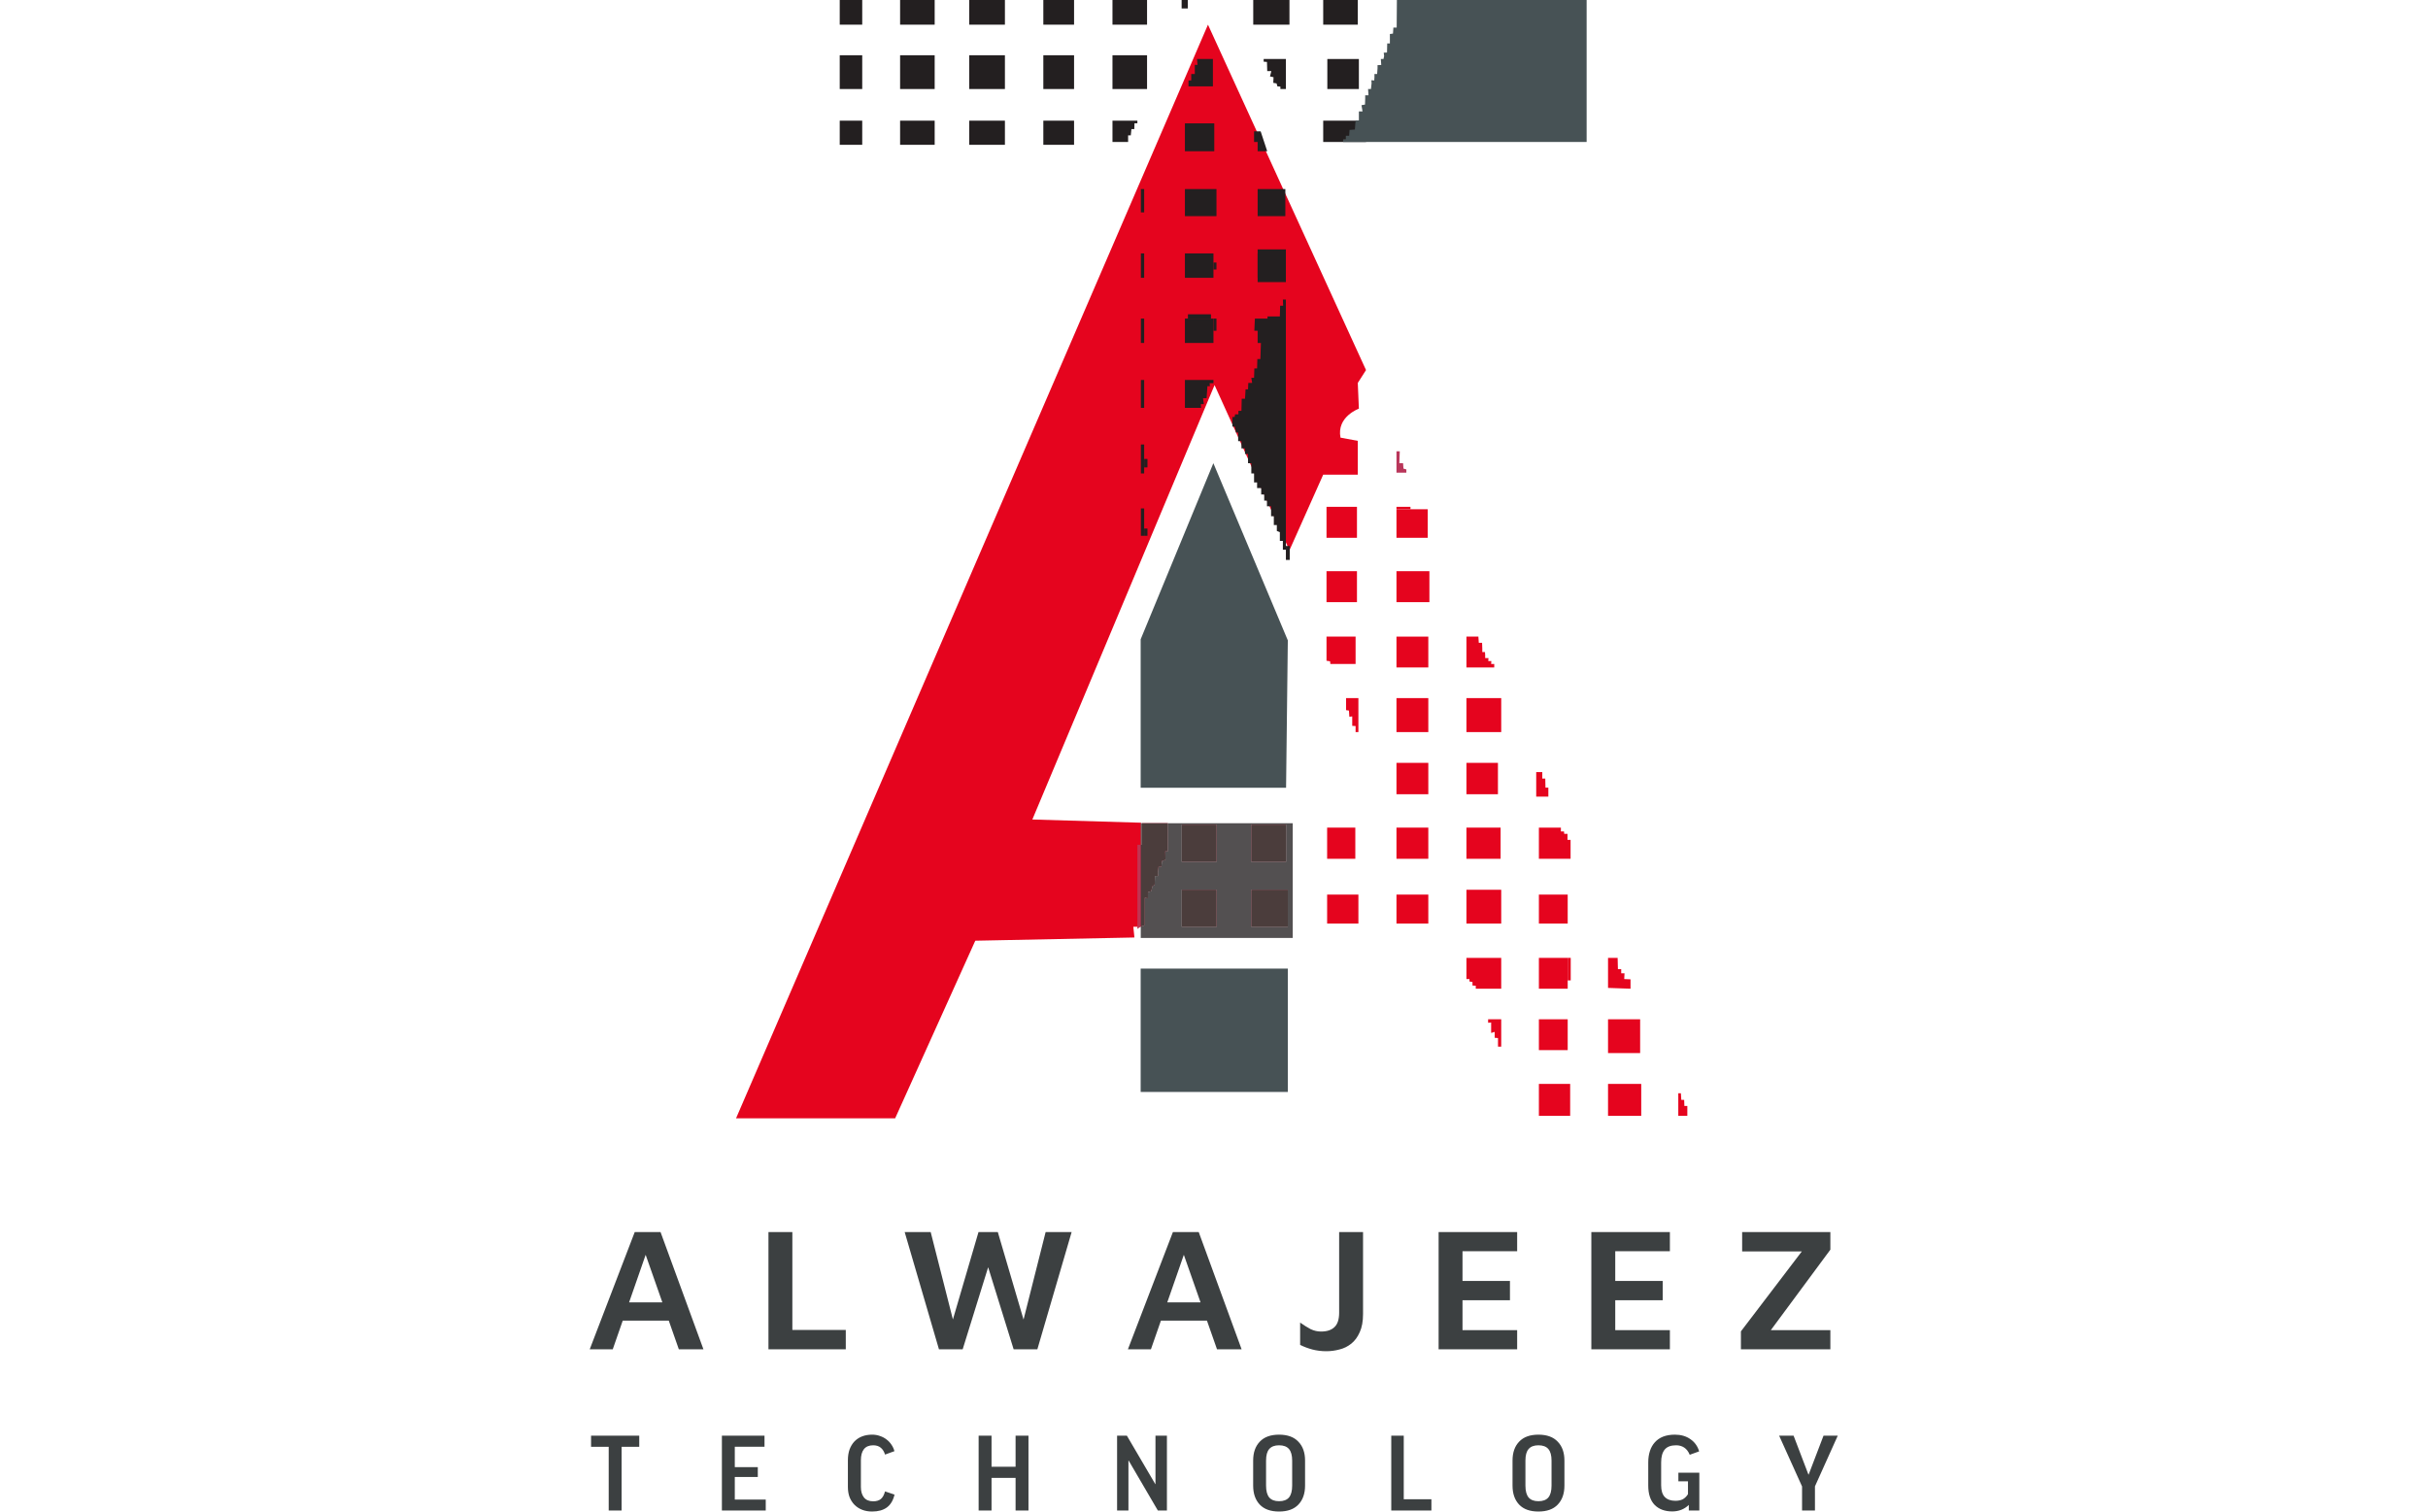 <svg xmlns="http://www.w3.org/2000/svg" width="1506" height="938" viewBox="0 0 1506 938" fill="none"><path d="M555.235 693.712H456.547L749.26 15.304L847.292 229.562L842.186 237.542L842.867 253.512C842.867 253.512 828.911 258.507 831.462 271.481L842.186 273.476V294.437H820.739L799.807 341.347L753.343 238.874L640.331 508.36L707.731 510.358V574.902H702.964L703.645 581.553L604.932 583.552L555.235 693.712Z" fill="#E5041E"></path><path d="M534.809 15.304H520.853V0H534.809V15.304Z" fill="#231F20"></path><path d="M534.809 55.228H520.853V34.27H534.809V55.228Z" fill="#231F20"></path><path d="M534.809 89.83H520.853V74.853H534.809V89.83Z" fill="#231F20"></path><path d="M579.743 15.304H558.296V0H579.743V15.304Z" fill="#231F20"></path><path d="M579.743 55.228H558.296V34.27H579.743V55.228Z" fill="#231F20"></path><path d="M579.743 89.83H558.296V74.853H579.743V89.83Z" fill="#231F20"></path><path d="M623.313 15.304H601.185V0H623.313V15.304Z" fill="#231F20"></path><path d="M623.313 55.228H601.185V34.27H623.313V55.228Z" fill="#231F20"></path><path d="M623.313 89.83H601.185V74.853H623.313V89.83Z" fill="#231F20"></path><path d="M666.202 15.304H647.139V0H666.202V15.304Z" fill="#231F20"></path><path d="M666.202 55.228H647.139V34.27H666.202V55.228Z" fill="#231F20"></path><path d="M666.202 89.83H647.139V74.853H666.202V89.83Z" fill="#231F20"></path><path d="M711.474 15.304H690.028V0H711.474V15.304Z" fill="#231F20"></path><path d="M711.474 55.228H690.028V34.27H711.474V55.228Z" fill="#231F20"></path><path d="M690.028 74.853H705.475V76.478H703.689L703.561 80.097H701.772L701.389 83.966H699.731V88.077H690.028V74.853Z" fill="#231F20"></path><path d="M736.748 5.244H732.921V0H736.748V5.244Z" fill="#231F20"></path><path d="M799.807 15.304H777.34V0H799.807V15.304Z" fill="#231F20"></path><path d="M842.185 15.304H820.739V0H842.185V15.304Z" fill="#231F20"></path><path d="M783.806 36.597H797.595V55.228H794.19V53.735L792.317 53.561L791.807 51.737L789.765 51.398L789.937 47.907L787.724 47.405L788.574 44.085H786.019L785.851 38.431L783.806 38.257V36.597Z" fill="#231F20"></path><path d="M842.867 55.228H823.294V36.597H842.867V55.228Z" fill="#231F20"></path><path d="M847.292 88.077H820.739V74.853H847.292V88.077Z" fill="#231F20"></path><path d="M866.438 0H984.13V88.077H833.081V86.456L834.783 86.339V84.212H836.824L837.079 80.593L840.4 80.347L840.655 76.724L840.91 74.729H842.867V69.118H845.12L844.486 65.253L846.654 64.879L846.782 61.131V59.133H848.823L848.568 55.228H850.357L850.74 51.655L850.609 49.774L852.398 49.902L852.526 47.907V45.909H854.184L854.44 42.297V40.419L856.736 40.302L856.481 36.597H858.143L858.525 34.684L858.27 32.685L860.311 32.568L860.439 26.95H862.101V21.086L864.015 20.84L864.27 17.089H866.311L866.438 0Z" fill="#475255"></path><path d="M797.252 172.335H780.063V157.199H797.252V172.335Z" fill="#231F20"></path><path d="M754.535 205.184H752.661V197.625H754.535V205.184Z" fill="#231F20"></path><path d="M751.13 197.625H736.835V194.964H751.13V197.625Z" fill="#231F20"></path><path d="M752.322 53.561H737.174V49.902H738.876V45.909H741.089V40.255H742.791L742.448 36.597H752.322V53.561Z" fill="#231F20"></path><path d="M753.171 93.823H734.962V76.524H753.171V93.823Z" fill="#231F20"></path><path d="M754.534 134.078H734.962V117.271H754.534V134.078Z" fill="#231F20"></path><path d="M752.661 172.335H734.962V157.199H752.661V172.335Z" fill="#231F20"></path><path d="M754.535 167.184H752.661V162.852H754.535V167.184Z" fill="#231F20"></path><path d="M752.661 212.755H734.962V197.625H752.661V212.755Z" fill="#231F20"></path><path d="M734.962 235.718H752.661V237.716H750.281L750.449 239.54H748.918L748.407 247.028H746.195L746.705 250.683H744.832L745.003 253.02H734.962V235.718Z" fill="#231F20"></path><path d="M709.688 131.745H707.644V117.271H709.688V131.745Z" fill="#231F20"></path><path d="M709.688 293.689H707.644V275.724H709.688V293.689Z" fill="#231F20"></path><path d="M709.688 332.366H707.644V315.398H709.688V332.366Z" fill="#231F20"></path><path d="M709.688 172.335H707.644V157.199H709.688V172.335Z" fill="#231F20"></path><path d="M709.688 212.755H707.644V197.625H709.688V212.755Z" fill="#231F20"></path><path d="M709.688 253.02H707.644V235.718H709.688V253.02Z" fill="#231F20"></path><path d="M711.729 289.945H709.688V284.705H711.729V289.945Z" fill="#231F20"></path><path d="M711.729 332.366H709.688V327.874H711.729V332.366Z" fill="#231F20"></path><path d="M786.019 93.823H780.063V88.077H777.851V81.465H781.936L786.019 93.823Z" fill="#231F20"></path><path d="M797.252 134.078H780.063V117.271H797.252V134.078Z" fill="#231F20"></path><path d="M797.595 175H780.063V154.708H797.595V175Z" fill="#231F20"></path><path d="M799.975 347.336H797.594V338.686H799.975V347.336Z" fill="#231F20"></path><path d="M797.595 341.015H795.721V335.526H793.848V330.118L791.978 329.37V325.711H790.105V320.222H788.402V314.066H785.851V310.571H784.149V306.745H782.275V302.755H779.724V299.26H777.851V293.689H776.148V287.326H774.107V281.626H772.234V278.135H770.021V273.643H767.98V268.321H766.617L765.939 264.659H764.405V258.67H765.768L766.107 257.01H768.148V254.844H770.021L770.193 247.356H772.234L772.577 241.539H774.107L774.275 237.542H776.659L776.148 234.389H777.851L778.022 228.561H779.724L779.892 222.74H781.765L782.104 212.754H780.063V205.184H778.022L778.361 197.625H786.19V196.292H793.848L794.019 189.638H795.893L795.721 185.805H797.595V341.015Z" fill="#231F20"></path><path d="M797.704 488.664H707.512V396.575L752.606 287.327L798.787 397.241L797.704 488.664Z" fill="#475255"></path><path d="M798.787 677.371H707.512V600.851H798.787V677.371Z" fill="#475255"></path><path d="M733.001 534.565H754.567V511.57H733.001V534.565Z" fill="#BE3452"></path><path d="M776.137 534.565H797.704V511.57H776.137V534.565Z" fill="#BE3452"></path><path d="M733.001 574.902H754.567V551.942H733.001V574.902Z" fill="#BE3452"></path><path d="M776.137 574.902H798.786V551.942H776.137V574.902Z" fill="#BE3452"></path><path d="M872.31 293.19H866.183V279.963H868.228L867.973 287.326H870.269L870.524 290.693L872.31 291.192V293.19Z" fill="#B9365A"></path><path d="M841.675 333.613H822.784V314.397H841.675V333.613Z" fill="#E5041E"></path><path d="M885.585 333.613H866.183V315.897H885.585V333.613Z" fill="#E5041E"></path><path d="M874.861 315.897H866.183V314.397H874.861V315.897Z" fill="#E5041E"></path><path d="M841.675 373.537H822.784V354.321H841.675V373.537Z" fill="#E5041E"></path><path d="M886.605 373.537H866.183V354.321H886.605V373.537Z" fill="#E5041E"></path><path d="M822.784 394.911H840.826V411.879H825.168L824.997 410.215L822.784 409.884V394.911Z" fill="#E5041E"></path><path d="M885.927 414.041H866.183V394.911H885.927V414.041Z" fill="#E5041E"></path><path d="M909.582 414.041H926.819V411.879H924.902L925.029 410.091H923.116L923.243 408.22H921.198V406.346L921.074 404.476H919.412V402.481L919.285 398.737H917.244L916.989 394.911H909.582V414.041Z" fill="#E5041E"></path><path d="M834.91 433.047H842.568V454.133H840.826V450.389L838.737 450.264V444.4L836.952 444.65L836.696 440.781L834.91 440.532V433.047Z" fill="#E5041E"></path><path d="M885.927 454.133H866.183V433.047H885.927V454.133Z" fill="#E5041E"></path><path d="M931.156 454.133H909.582V433.047H931.156V454.133Z" fill="#E5041E"></path><path d="M885.927 492.682H866.183V473.22H885.927V492.682Z" fill="#E5041E"></path><path d="M929.115 492.682H909.582V473.22H929.115V492.682Z" fill="#E5041E"></path><path d="M960.388 494.182H952.857V478.959H956.623V482.953H958.474L958.602 488.567H960.388V494.182Z" fill="#E5041E"></path><path d="M840.655 532.73H823.167V513.394H840.655V532.73Z" fill="#E5041E"></path><path d="M885.927 532.73H866.183V513.394H885.927V532.73Z" fill="#E5041E"></path><path d="M930.773 532.73H909.582V513.394H930.773V532.73Z" fill="#E5041E"></path><path d="M954.516 532.73H974.176V521.003H972.259V517.262H970.218L970.09 515.763H968.173V513.394H954.516V532.73Z" fill="#E5041E"></path><path d="M842.568 572.904H823.167V554.938H842.568V572.904Z" fill="#E5041E"></path><path d="M885.927 572.904H866.183V554.938H885.927V572.904Z" fill="#E5041E"></path><path d="M931.156 572.903H909.582V551.946H931.156V572.903Z" fill="#E5041E"></path><path d="M972.387 572.904H954.516V554.938H972.387V572.904Z" fill="#E5041E"></path><path d="M909.582 594.196H931.156V613.326H915.37V611.495L913.329 611.331V609.169L911.456 608.834V607.338H909.582V594.196Z" fill="#E5041E"></path><path d="M972.387 613.326H954.516V594.196H972.387V613.326Z" fill="#E5041E"></path><path d="M974.26 608.172H972.386V594.196H974.26V608.172Z" fill="#E5041E"></path><path d="M997.405 594.196V612.828L1011.36 613.326V607.505L1007.45 607.338L1007.62 603.761H1005.58V601.186H1003.54L1003.36 594.196H997.405Z" fill="#E5041E"></path><path d="M923.028 632.289H931.156V649.26H929.159V643.935L927.092 643.767V640.109L924.902 640.775V634.288L923.028 634.451V632.289Z" fill="#E5041E"></path><path d="M972.387 651.423H954.516V632.289H972.387V651.423Z" fill="#E5041E"></path><path d="M1017.32 653.25H997.405V632.289H1017.32V653.25Z" fill="#E5041E"></path><path d="M973.917 692.177H954.516V672.38H973.917V692.177Z" fill="#E5041E"></path><path d="M1018 692.177H997.405V672.38H1018V692.177Z" fill="#E5041E"></path><path d="M1046.59 692.177H1040.98V678.202H1042.59L1042.85 682.281H1044.63L1044.76 686.064H1046.59V692.177Z" fill="#E5041E"></path><path d="M705.475 576.224V524.052H708.252V510.576H724.312V528.06H722.726L722.923 533.34L720.743 534.07L720.346 537.711H718.564L718.166 541.537L718.363 543.4H716.38L716.184 549.003L714.893 549.552L714 552.829L712.017 553.375V557.201L710.035 556.837V573.958L707.655 574.685L705.475 576.224Z" fill="#BF3452"></path><path d="M801.841 581.853H707.571V574.902H707.731V574.664L710.035 573.958V556.837L712.017 557.201V553.375L714 552.83L714.893 549.552L716.183 549.004L716.38 543.4H718.363L718.166 541.537L718.564 537.711H720.346L720.743 534.07L722.923 533.34L722.726 528.06H724.311V510.658H801.841V581.853ZM776.137 551.946V574.902H798.786V551.946H776.137ZM733.001 551.946V574.902H754.567V551.946H733.001ZM776.137 511.57V534.565H797.704V511.57H776.137ZM733.001 511.57V534.565H754.567V511.57H733.001ZM708.252 524.052H707.731V510.658H708.252V524.052Z" fill="#535051"></path><path d="M707.731 574.902H707.571V574.746L707.655 574.685L707.731 574.664V574.902ZM707.731 524.052H707.571V510.658H707.731V524.052Z" fill="#4B3B38"></path><path d="M733.001 534.565H754.567V511.57H733.001V534.565Z" fill="#4B3D3C"></path><path d="M776.137 534.565H797.704V511.57H776.137V534.565Z" fill="#4B3D3C"></path><path d="M733.001 574.902H754.567V551.942H733.001V574.902Z" fill="#4B3D3C"></path><path d="M776.137 574.902H798.786V551.942H776.137V574.902Z" fill="#4B3D3C"></path><path d="M707.571 574.746V524.052H708.252V510.658H724.311V528.06H722.726L722.923 533.34L720.743 534.07L720.346 537.711H718.564L718.166 541.537L718.363 543.4H716.38L716.183 549.004L714.893 549.552L714 552.83L712.017 553.375V557.201L710.035 556.837V573.958L707.731 574.664L707.655 574.685L707.571 574.746Z" fill="#4B3D3C"></path><path d="M365.79 837L393.694 764.297H409.717L436.313 837H421.053L397.291 769.311L403.831 768.766L380.069 837H365.79ZM380.505 819.233L383.993 807.897H417.892L419.091 819.233H380.505ZM476.647 837V764.297H491.471V825.01H524.607V837H476.647ZM582.398 837L561.143 764.297H577.275L592.317 823.484H589.592L606.923 764.297H618.913L636.571 824.356H633.41L648.561 764.297H664.693L643.438 837H628.723L611.392 781.192H614.444L597.113 837H582.398ZM699.603 837L727.507 764.297H743.53L770.126 837H754.866L731.104 769.311L737.644 768.766L713.882 837H699.603ZM714.318 819.233L717.806 807.897H751.705L752.904 819.233H714.318ZM822.667 838.199C819.615 838.199 816.709 837.836 813.947 837.109C811.259 836.382 808.752 835.438 806.426 834.275V820.432C808.679 822.031 810.823 823.375 812.857 824.465C814.965 825.482 817.145 825.991 819.397 825.991C823.031 825.991 825.792 825.083 827.681 823.266C829.643 821.449 830.624 818.47 830.624 814.328V764.297H845.448V815.091C845.448 819.669 844.758 823.448 843.377 826.427C842.069 829.406 840.325 831.768 838.145 833.512C835.965 835.256 833.531 836.455 830.842 837.109C828.154 837.836 825.429 838.199 822.667 838.199ZM892.316 837V764.297H941.039V776.178H907.14V794.599H936.57V806.589H907.14V825.119H941.039V837H892.316ZM987.052 837V764.297H1035.77V776.178H1001.88V794.599H1031.31V806.589H1001.88V825.119H1035.77V837H987.052ZM1079.83 837V825.882L1120.27 772.799L1123.86 776.287H1080.59V764.297H1135.31V775.197L1096.61 827.517L1092.25 825.119H1135.31V837H1079.83ZM396.503 890.6V897.512H385.559V937H377.559V897.512H366.615V890.6H396.503ZM474.196 890.6V897.448H455.764V910.12H470.036V916.2H455.764V930.216H474.964V937H447.764V890.6H474.196ZM540.957 889.96C542.707 889.96 544.328 890.237 545.821 890.792C547.357 891.304 548.723 892.029 549.917 892.968C551.112 893.864 552.115 894.931 552.925 896.168C553.779 897.405 554.397 898.749 554.781 900.2L548.957 902.312C548.403 900.477 547.528 899.069 546.333 898.088C545.139 897.064 543.56 896.552 541.597 896.552C539.037 896.552 537.117 897.363 535.837 898.984C534.6 900.563 533.981 902.845 533.981 905.832V922.408C533.981 925.096 534.6 927.251 535.837 928.872C537.117 930.493 539.037 931.304 541.597 931.304C543.603 931.304 545.181 930.835 546.333 929.896C547.485 928.957 548.36 927.379 548.957 925.16L554.845 927.144C553.992 930.771 552.392 933.437 550.045 935.144C547.741 936.808 544.712 937.64 540.957 937.64C538.653 937.64 536.584 937.277 534.749 936.552C532.915 935.827 531.336 934.803 530.013 933.48C528.691 932.115 527.667 930.515 526.941 928.68C526.259 926.803 525.917 924.712 525.917 922.408V905.832C525.917 903.357 526.259 901.139 526.941 899.176C527.667 897.213 528.669 895.549 529.949 894.184C531.272 892.819 532.851 891.773 534.685 891.048C536.563 890.323 538.653 889.96 540.957 889.96ZM615.014 890.6V909.864H629.926V890.6H637.926V937H629.926V916.776H615.014V937H607.014V890.6H615.014ZM698.969 890.6L716.569 920.616H716.697V890.6H723.801V937H718.169L700.057 906.024H699.929V937H692.889V890.6H698.969ZM793.356 889.96C798.604 889.96 802.594 891.411 805.324 894.312C808.098 897.171 809.484 901.075 809.484 906.024V921.576C809.484 926.525 808.098 930.451 805.324 933.352C802.594 936.211 798.604 937.64 793.356 937.64C788.108 937.64 784.119 936.211 781.388 933.352C778.658 930.451 777.292 926.525 777.292 921.576V906.024C777.292 901.075 778.658 897.171 781.388 894.312C784.119 891.411 788.108 889.96 793.356 889.96ZM801.484 906.024C801.484 902.781 800.823 900.392 799.5 898.856C798.178 897.32 796.13 896.552 793.356 896.552C790.626 896.552 788.599 897.32 787.276 898.856C785.954 900.349 785.292 902.739 785.292 906.024V921.576C785.292 924.904 785.954 927.357 787.276 928.936C788.599 930.472 790.626 931.24 793.356 931.24C796.13 931.24 798.178 930.472 799.5 928.936C800.823 927.357 801.484 924.904 801.484 921.576V906.024ZM870.696 890.6V930.024H887.848V937H862.952V890.6H870.696ZM954.231 889.96C959.479 889.96 963.469 891.411 966.199 894.312C968.973 897.171 970.359 901.075 970.359 906.024V921.576C970.359 926.525 968.973 930.451 966.199 933.352C963.469 936.211 959.479 937.64 954.231 937.64C948.983 937.64 944.994 936.211 942.263 933.352C939.533 930.451 938.167 926.525 938.167 921.576V906.024C938.167 901.075 939.533 897.171 942.263 894.312C944.994 891.411 948.983 889.96 954.231 889.96ZM962.359 906.024C962.359 902.781 961.698 900.392 960.375 898.856C959.053 897.32 957.005 896.552 954.231 896.552C951.501 896.552 949.474 897.32 948.151 898.856C946.829 900.349 946.167 902.739 946.167 906.024V921.576C946.167 924.904 946.829 927.357 948.151 928.936C949.474 930.472 951.501 931.24 954.231 931.24C957.005 931.24 959.053 930.472 960.375 928.936C961.698 927.357 962.359 924.904 962.359 921.576V906.024ZM1038.87 889.96C1042.66 889.96 1045.89 890.899 1048.53 892.776C1051.22 894.653 1053.01 897.171 1053.91 900.328L1048.08 902.44C1047.23 900.392 1046.08 898.899 1044.63 897.96C1043.22 897.021 1041.53 896.552 1039.57 896.552C1036.37 896.552 1034.02 897.448 1032.53 899.24C1031.08 901.032 1030.35 903.677 1030.35 907.176V921.384C1030.35 924.627 1031.1 927.037 1032.59 928.616C1034.13 930.195 1036.33 930.984 1039.19 930.984C1040.94 930.984 1042.43 930.685 1043.67 930.088C1044.9 929.448 1046.01 928.381 1046.99 926.888V918.888H1041.04V913.576H1054.03V937H1047.51V933.544C1044.73 936.232 1041.3 937.576 1037.2 937.576C1032.64 937.576 1029.01 936.232 1026.32 933.544C1023.68 930.813 1022.35 926.803 1022.35 921.512V907.112C1022.35 904.552 1022.7 902.227 1023.38 900.136C1024.06 898.003 1025.09 896.189 1026.45 894.696C1027.82 893.16 1029.52 891.987 1031.57 891.176C1033.66 890.365 1036.09 889.96 1038.87 889.96ZM1125.75 922.024V937H1117.75V922.088L1103.54 890.6H1112.5L1121.71 914.728H1121.84L1131.06 890.6H1139.89L1125.75 922.024Z" fill="#3C4041"></path></svg>
